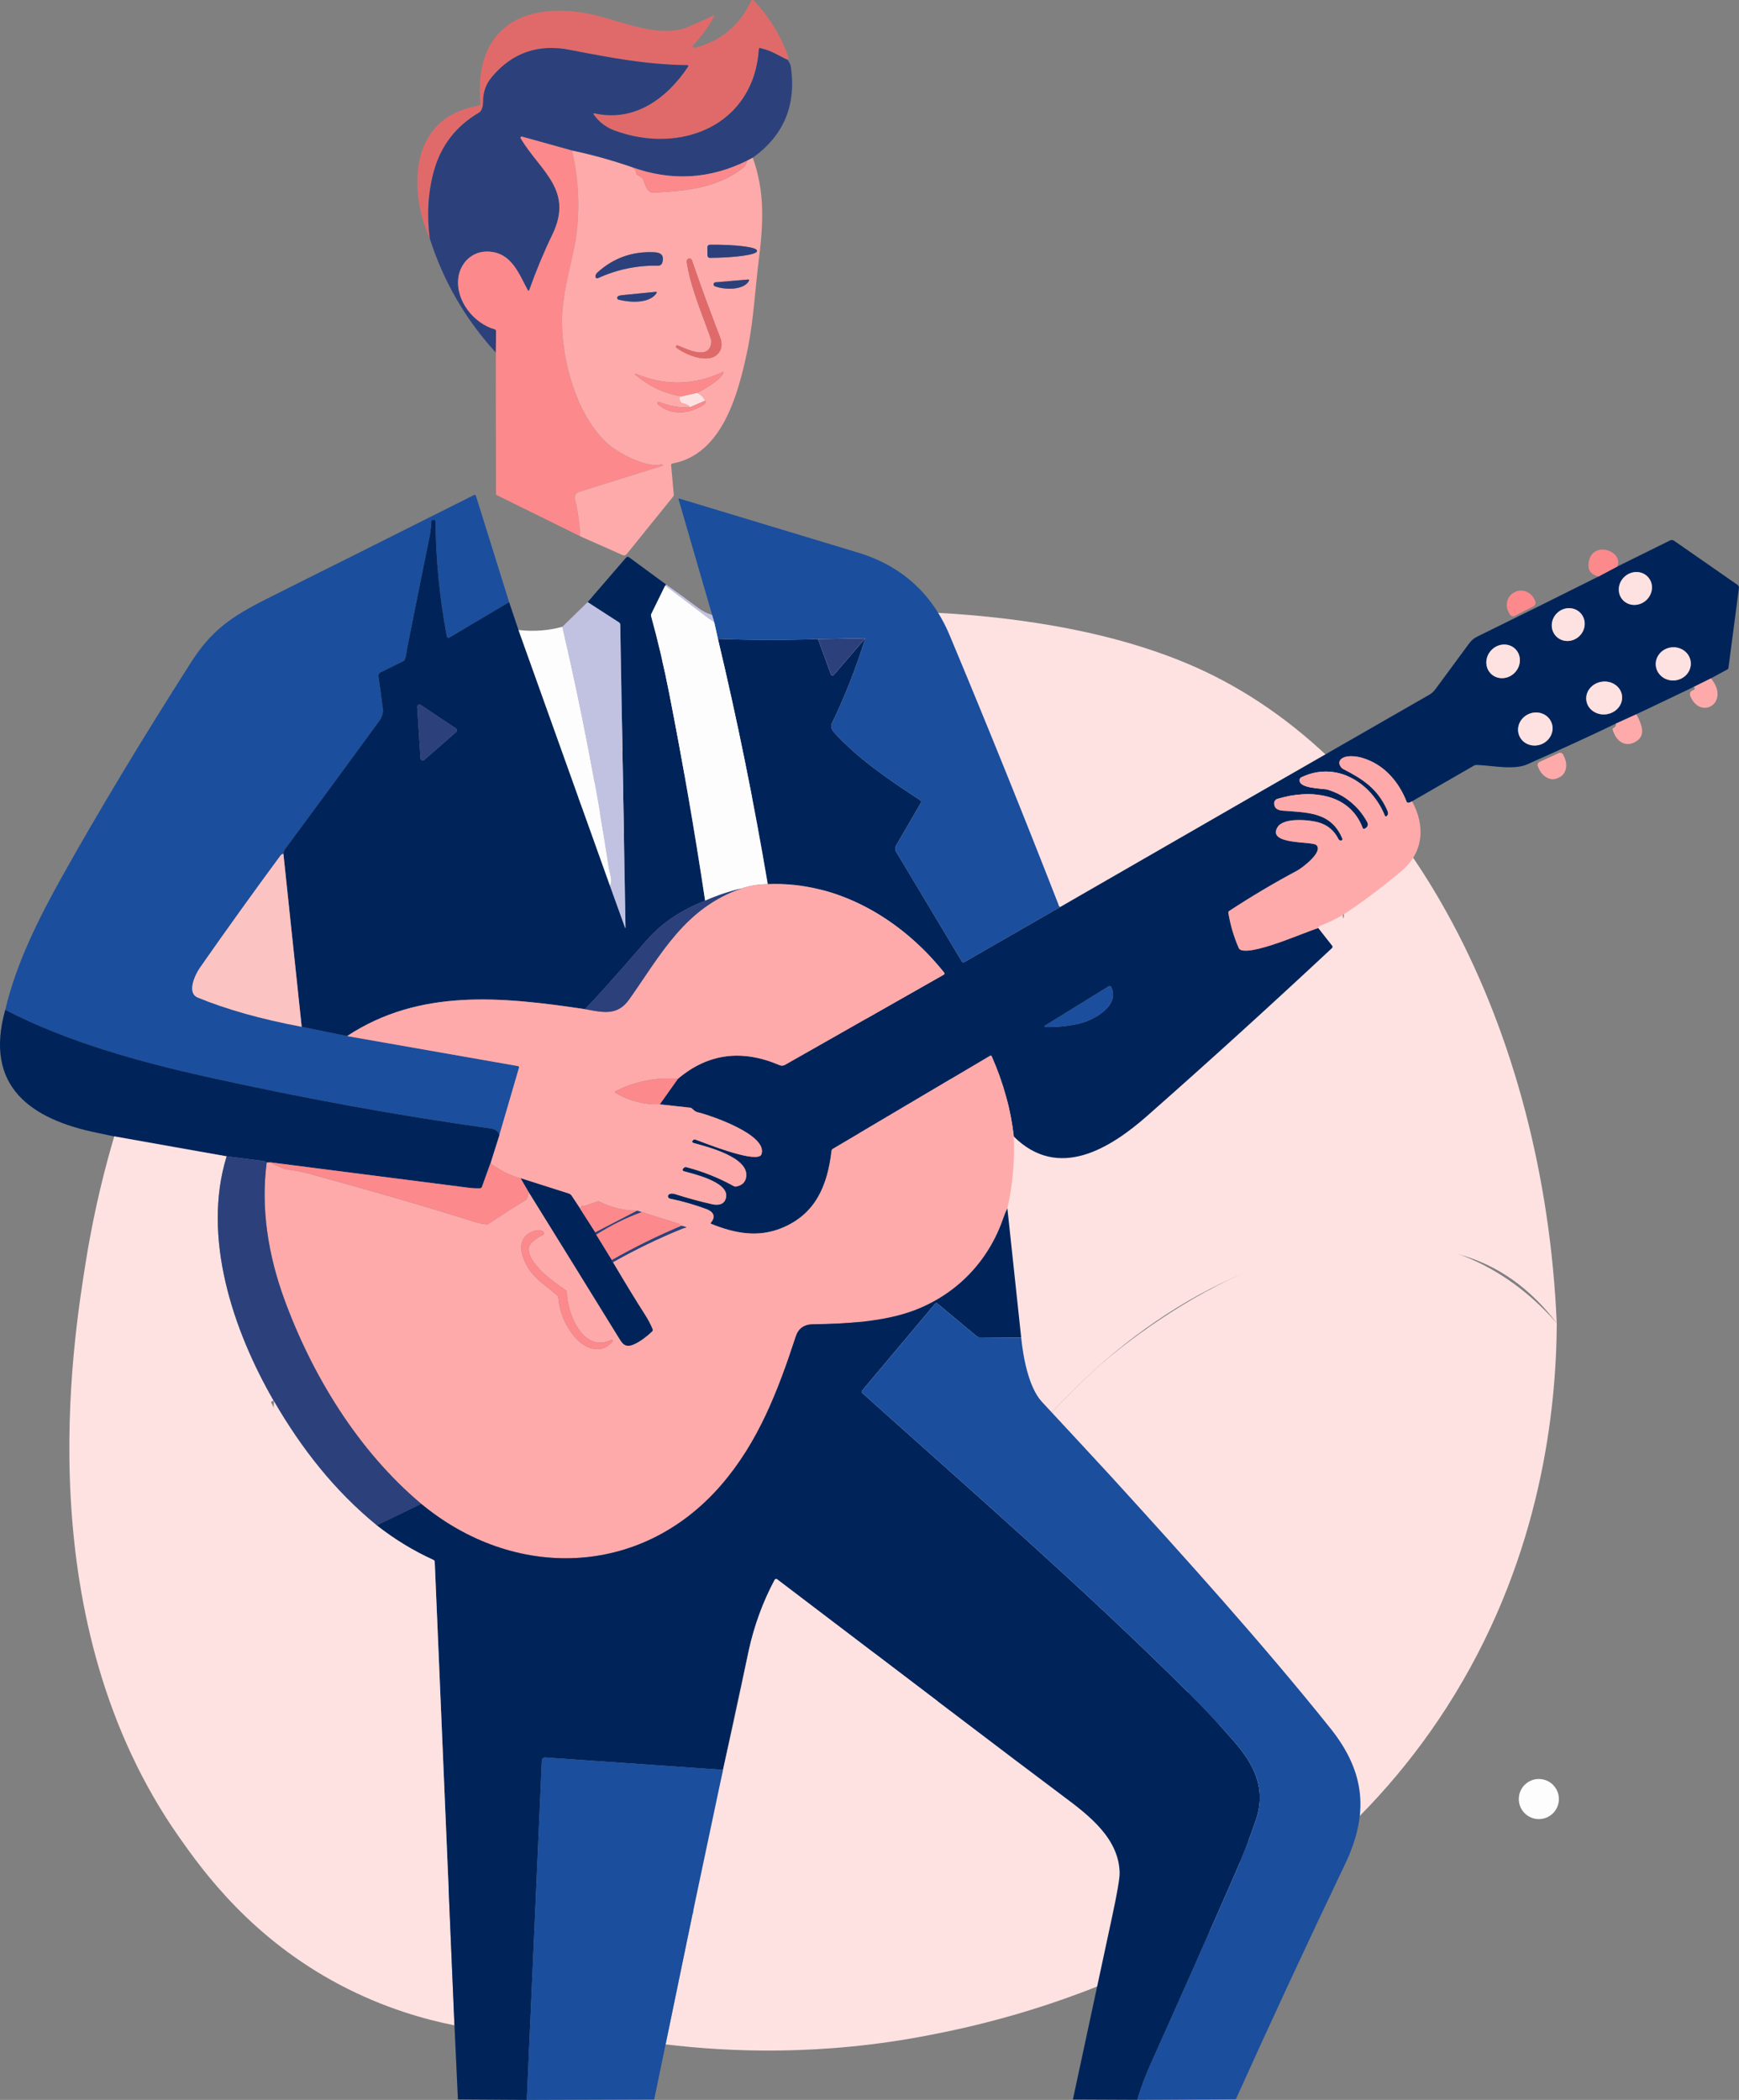<?xml version="1.0" encoding="UTF-8"?>
<svg id="Layer_1" data-name="Layer 1" xmlns="http://www.w3.org/2000/svg" viewBox="0 0 709.48 856.45">
  <rect x="0" y="0" width="709.48" height="856.45" fill="#808080" stroke="none"/>
  <defs>
    <style>
      .cls-1 {
        fill: #e06a6a;
      }

      .cls-2 {
        fill: #c1c2e2;
      }

      .cls-3 {
        fill: #00245a;
      }

      .cls-4 {
        fill: #fcc3c3;
      }

      .cls-5 {
        fill: #fc898c;
      }

      .cls-6 {
        fill: #feaaaa;
      }

      .cls-7 {
        fill: #fdfdfe;
      }

      .cls-8 {
        fill: #2c417c;
      }

      .cls-9 {
        fill: #fde2e1;
      }

      .cls-10 {
        fill: #1b4e9d;
      }
    </style>
  </defs>
  <path class="cls-1" d="M321.37,24.42c-3.84-1.72-6.39-3.73-11.19-4.79-.35-.08-.53,.06-.56,.42-2.1,31.3-32.06,43.09-58.87,33.19-3.53-1.31-6.34-3.45-8.45-6.44-.35-.5-.23-.68,.37-.55,16.3,3.62,29.55-6.21,38.08-19.11,.12-.16,.07-.39-.09-.5-.06-.04-.13-.06-.21-.07-16.62-.21-31.03-2.94-48.02-6.24-12.83-2.5-23.39,1.16-31.7,10.99-2.45,2.9-3.66,6.3-3.64,10.19,0,1.55-.41,3.69-1.58,4.38-9.47,5.53-15.64,13.51-18.51,23.95-2.35,8.51-2.9,17.66-1.67,27.44-8.01-17.73-8.55-44.69,13.34-52.47,1.47-.53,3.74-1.15,6.8-1.87,.36-.09,.52-.31,.49-.68-2.62-29.12,15.3-41.44,42.46-37,12.2,1.99,28.1,10.18,40.51,6.35,1.74-.53,5.81-2.31,12.21-5.33,.37-.17,.46-.08,.27,.28-2.32,4.34-5.19,8.28-8.6,11.83-.25,.27-.24,.69,.03,.95,.17,.16,.4,.22,.62,.16,10.71-2.77,18.36-9.15,22.96-19.13,.14-.32,.52-.46,.84-.31,.08,.03,.14,.08,.2,.14,6.35,6.61,11.05,14.24,14.12,22.87,.11,.34,.1,.67-.04,.99-.05,.11-.1,.23-.17,.36h0Z"/>
  <path class="cls-8" d="M321.37,24.42c.75,1.09,1.18,2.05,1.3,2.88,2.24,15.67-2.95,28.01-15.56,37.02l-2.21,1.17c-15.29,7.61-31,8.51-47.15,2.68-8.02-2.76-16.15-5.02-24.39-6.77l-20.38-5.67c-.25-.07-.51,.07-.58,.32-.04,.13-.02,.27,.05,.38,8.05,13.49,21.74,20.99,12.91,39.26-3.49,7.21-6.63,14.77-9.44,22.67-.05,.16-.23,.25-.39,.2-.08-.02-.14-.08-.18-.15-3.76-6.94-6.69-15.5-16.28-15.81-6.42-.22-11.4,4.63-12.1,10.96-1.01,9.13,6.32,18.33,14.9,20.76,.31,.09,.52,.38,.52,.71l-.1,8.79c-12.37-13.53-21.35-29.04-26.96-46.54-1.23-9.78-.68-18.93,1.67-27.44,2.87-10.44,9.04-18.42,18.51-23.95,1.17-.69,1.58-2.83,1.58-4.38-.02-3.89,1.19-7.29,3.64-10.19,8.31-9.83,18.87-13.49,31.7-10.99,16.99,3.3,31.4,6.03,48.02,6.24,.2,0,.37,.17,.36,.37,0,.07-.02,.14-.07,.2-8.53,12.9-21.78,22.73-38.08,19.11-.6-.13-.72,.05-.37,.55,2.11,2.99,4.92,5.13,8.45,6.44,26.81,9.9,56.77-1.89,58.87-33.19,.03-.36,.21-.5,.56-.42,4.8,1.06,7.35,3.07,11.19,4.79,0,0,.01,0,.01,0Z"/>
  <path class="cls-5" d="M233.36,61.4c2.65,11.29,3.25,22.75,1.8,34.39-.86,6.89-4.08,17.44-5.43,27.94-2.32,18.06,4.59,46.35,19.41,58.21,4,3.21,14.68,8.79,20.22,7.55,.37-.08,.72-.05,1.05,.09,.29,.13,.29,.25-.02,.34l-34.24,10.71c-1.2,.37-1.9,1.62-1.6,2.85,1.15,4.59,1.88,9.68,2.19,15.25l-34.37-16.95-.06-24.33-.02-33.63,.1-8.79c0-.33-.21-.62-.52-.71-8.58-2.43-15.91-11.63-14.9-20.76,.7-6.33,5.68-11.18,12.1-10.96,9.59,.31,12.52,8.87,16.28,15.81,.08,.15,.27,.21,.42,.13,.07-.04,.13-.1,.15-.18,2.81-7.9,5.95-15.46,9.44-22.67,8.83-18.27-4.86-25.77-12.91-39.26-.14-.22-.07-.51,.15-.65,.11-.07,.25-.09,.38-.05l20.38,5.67h0Z"/>
  <path class="cls-6" d="M233.36,61.4c8.24,1.75,16.37,4.01,24.39,6.77,1.19,.76,1.8,1.52,1.81,2.28,0,.39,.18,.69,.51,.9l1.65,1.01c.32,.2,.55,.48,.69,.84,.75,1.97,1.58,5.51,4.26,5.37,12.94-.69,25.87-1.81,36.46-10.07,.83-.65,1.42-1.66,1.77-3.01l2.21-1.17c5.04,13.93,4.3,27.22,2.44,41.86-1.43,11.34-2.04,23.45-4.29,35.09-3.83,18.85-10.32,44.07-31,47.78-.28,.05-.48,.31-.46,.6l1.09,12.08c.03,.28-.06,.55-.24,.77l-19,23.53c-.38,.47-1.03,.63-1.59,.38l-17.32-7.68c-.31-5.57-1.04-10.66-2.19-15.25-.3-1.23,.4-2.48,1.6-2.85l34.24-10.71c.31-.09,.31-.21,.02-.34-.33-.14-.68-.17-1.05-.09-5.54,1.24-16.22-4.34-20.22-7.55-14.82-11.86-21.73-40.15-19.41-58.21,1.35-10.5,4.57-21.05,5.43-27.94,1.45-11.64,.85-23.1-1.8-34.39h0Zm55.23,39.42l.03,3.36c0,.55,.45,.99,1,.99h.19c10.51-.09,19.02-1.31,19.01-2.73h0v-.24c-.03-1.41-8.55-2.48-19.05-2.39h-.19c-.55,0-1,.46-.99,1.01h0Zm-44.83,10.31c-.59,.53-.86,1.12-.81,1.75,.03,.38,.36,.67,.74,.64,.08,0,.16-.03,.24-.06,7.81-3.57,16.02-5.27,24.64-5.11,.74,.02,1.4-.46,1.62-1.17,.84-2.73-.24-4.17-3.25-4.31-8.95-.41-16.67,2.34-23.18,8.26h0Zm46.47,28.43c-.84,7.49-9.51,3-13.74,1.33-.27-.12-.59,0-.71,.29-.1,.24-.02,.51,.19,.65,3.85,2.86,13.1,6.9,17.07,2.3,1.51-1.76,1.74-4.01,.68-6.74-4.02-10.37-7.83-20.78-11.42-31.22-.2-.58-.83-.89-1.41-.69-.5,.17-.81,.68-.74,1.2,1.42,10.23,6.55,21.96,9.97,31.8,.11,.34,.15,.7,.11,1.08h0Zm15.36-25.07c.08-.17,.01-.37-.15-.46-.05-.03-.12-.04-.18-.03l-13.37,1.14c-.46,.04-.8,.45-.77,.9,.02,.32,.23,.59,.53,.71,3.64,1.42,11.77,1.84,13.94-2.26h0Zm-37.69,5c.09-.14,.06-.32-.09-.42-.06-.04-.13-.06-.2-.05-4.48,.45-9.04,.9-13.68,1.35-.85,.09-1.44,.23-1.75,.43-.37,.24-.49,.73-.26,1.1,.11,.17,.28,.3,.47,.34,4.84,1.17,12.62,1.66,15.51-2.75Zm10.24,42.18c-1.16,.03-1.3,.79-.43,2.26,.17,.3,.43,.47,.78,.52,1.3,.2,2.32,.74,3.06,1.63-4.05,.31-8.23-.4-12.56-2.13-.29-.12-.61,.02-.73,.3-.09,.23-.03,.49,.16,.65,5.6,4.76,12.63,3.95,18.44,.35,1.01-.63,1.27-1.23,.78-1.81-.51-1.31-1.58-2.37-3.23-3.19,3.1-1.6,9.71-5.3,10.74-8.23,.13-.35,.02-.45-.33-.29-11.71,5.49-23.52,5.72-35.43,.7-.1-.06-.23-.03-.29,.07s-.03,.23,.07,.29c5.49,4.73,11.81,7.69,18.97,8.88h0Z"/>
  <path class="cls-5" d="M304.9,65.49c-.35,1.35-.94,2.36-1.77,3.01-10.59,8.26-23.52,9.38-36.46,10.07-2.68,.14-3.51-3.4-4.26-5.37-.14-.36-.37-.64-.69-.84l-1.65-1.01c-.33-.21-.5-.51-.51-.9-.01-.76-.62-1.52-1.81-2.28,16.15,5.83,31.86,4.93,47.15-2.68Z"/>
  <path class="cls-8" d="M288.59,100.82c0-.55,.44-1,.99-1.01h.19c10.5-.09,19.02,.98,19.05,2.39v.24c.03,1.41-8.47,2.64-18.98,2.73h-.22c-.55,0-.99-.44-1-.99l-.03-3.36h0Z"/>
  <path class="cls-8" d="M243.76,111.13c6.51-5.92,14.23-8.67,23.18-8.26,3.01,.14,4.09,1.58,3.25,4.31-.22,.71-.88,1.19-1.62,1.17-8.62-.16-16.83,1.54-24.64,5.11-.35,.16-.77,0-.92-.35-.03-.07-.05-.15-.06-.23-.05-.63,.22-1.22,.81-1.75h0Z"/>
  <path class="cls-1" d="M276.49,140.89c4.23,1.67,12.9,6.16,13.74-1.33,.04-.38,0-.74-.11-1.08-3.42-9.84-8.55-21.57-9.97-31.8-.08-.61,.34-1.17,.95-1.25,.53-.07,1.03,.24,1.2,.74,3.59,10.44,7.4,20.85,11.42,31.22,1.06,2.73,.83,4.98-.68,6.74-3.97,4.6-13.22,.56-17.07-2.3-.24-.17-.3-.51-.13-.75,.15-.21,.42-.29,.65-.19h0Z"/>
  <path class="cls-9" d="M635.14,539.66c-10.78-14.17-23.83-23.46-39.14-27.85-52.05-14.93-107.86,9.24-149.04,46.54-21.62,19.58-39.84,42.55-56.57,67.82-3.57,5.39-7.23,10.83-11,16.32-6.76-8.65-13.54-17.27-20.31-25.86-3.92-4.97-5.49-15.5-6.06-22.07l-4.03-44.46c1.57-8.05,2.19-16.27,1.87-24.64,4.12,4.54,8.51,8.31,11.12,7.13,10.18-4.58-25.07-76-5.3-92.31,19.26-15.89,83.88,26.21,86.88,20.44,.15-.29,.1-.62,.05-.81l-4.01-6.03c.03-.38,.14-.62,.34-.72,3.07-1.45,5.46-2.83,7.18-4.15,5.17-3.96,10.72-8.87,16.64-14.72,6.51-6.43,7.05-15.44,3.14-24l18.07-12.29c.2-.14,.43-.21,.66-.2,4.41,.13,10.83,1.89,14.82-.21,10.58-5.55,19.17-10.21,25.76-13.97,.2,.57-.03,1.07-.69,1.5-.2,.13-.26,.32-.2,.57,.96,3.99,3.83,6.55,7.15,3.77,2.67-2.25,.98-6.33-.26-9.06l16.63-9.35c.28,.06,.41,.23,.39,.51-.01,.23-.15,.43-.34,.5-.43,.15-.73,.38-.9,.67-.36,.62-.04,1.83,.08,1.82,.4-.05,1.47-16.58-4.31-19.56-1.97-1.02-5.76-.99-13.76,5.5,9.57,1.5,19.15,3,28.72,4.5,.18-.12,.29-.3,.31-.55l3.06-27.44c.05-.41-.1-.81-.39-1.04l-18.53-15.19c-.33-.28-.77-.32-1.14-.1l-15.37,8.96c1.96-5.45-7.65-9.27-8.39-1.04-.21,2.38,.76,3.87,2.93,4.47-11.75,6.94-23.53,13.82-35.33,20.65-.95,.55-1.73,1.33-2.36,2.32-3.24,5.21-6.49,10.41-9.75,15.6-.57,.91-1.18,1.58-1.83,2.02-35.9,24.28-71.77,48.6-107.62,72.98-.26-.21-.4-.42-.42-.61-.01-.12-.03-.2-.04-.23-10.24-30.96-20.8-61.77-31.67-92.42-5.14-14.49-14.08-24.01-26.83-28.55-17.31-6.16-34.6-12.33-51.88-18.5-.26-.09-.35,.02-.28,.32l9.75,39.63c-1.5-.53-2.86-1.35-4.08-2.44-3.09-2.75-6.22-5.44-9.38-8.07l-10.76-9.32c-.26-.22-.62-.18-.83,.11l-11.22,15.32-7.38,8.47c-4.05,1.33-8.3,1.7-12.76,1.11l-2.73-9.59-9.71-36.64c.03-.35,.16-.55,.41-.6,1.83-.37,3.66-.25,5.49,.36l24.54,14.28,12.37,6.47c.4,.21,.87,.08,1.14-.32l13.57-19.82c.13-.18,.19-.42,.17-.65l-.78-10.18c0-.25,.13-.46,.33-.51,14.77-3.12,19.4-24.37,22.14-40.25,.24,.38,.52,.6,.83,.67,.47,.11,.88-.15,.91-.17,.92-.47,132.36-20.32,216.27,19.3,82.9,39.15,138.5,145.35,143.64,265.84l.02,.02h0Zm-138.27-193.07l5.38-3.3c.57-.35,.79-1.17,.49-1.84l-.34-.77c-1.09-2.47-3.6-3.48-5.61-2.24h0l-.16,.1c-2.01,1.23-2.75,4.23-1.66,6.7l.34,.77c.3,.67,1,.93,1.56,.58h0Zm12.75,47.15l-5.62,3.04c-.49,.26-.7,.94-.48,1.52l.37,.96c1.06,2.74,3.45,4.14,5.33,3.13l.57-.31c1.88-1.02,2.55-4.06,1.49-6.8l-.37-.97c-.22-.58-.8-.83-1.29-.57h0Z"/>
  <path class="cls-8" d="M305.59,114.49c-2.17,4.1-10.3,3.68-13.94,2.26-.43-.16-.64-.64-.47-1.07,.12-.3,.39-.51,.71-.54l13.37-1.14c.19-.01,.35,.13,.36,.31,0,.06,0,.12-.03,.18h0Z"/>
  <path class="cls-8" d="M267.9,119.49c-2.89,4.41-10.67,3.92-15.51,2.75-.42-.1-.67-.53-.56-.95,.05-.2,.18-.38,.35-.49,.31-.2,.9-.34,1.75-.43,4.64-.45,9.2-.9,13.68-1.35,.17-.01,.32,.11,.34,.27,0,.07-.01,.14-.05,.2Z"/>
  <path class="cls-5" d="M284.41,160.25l-6.27,1.42c-7.16-1.19-13.48-4.15-18.97-8.88-.1-.06-.13-.19-.07-.29,.06-.1,.19-.13,.29-.07,11.91,5.02,23.72,4.79,35.43-.7,.35-.16,.46-.06,.33,.29-1.03,2.93-7.64,6.63-10.74,8.23h0Z"/>
  <path class="cls-9" d="M284.41,160.25c1.65,.82,2.72,1.88,3.23,3.19l-6.09,2.64c-.74-.89-1.76-1.43-3.06-1.63-.35-.05-.61-.22-.78-.52-.87-1.47-.73-2.23,.43-2.26l6.27-1.42Z"/>
  <path class="cls-5" d="M287.64,163.44c.49,.58,.23,1.18-.78,1.81-5.81,3.6-12.84,4.41-18.44-.35-.24-.2-.27-.55-.08-.79,.16-.19,.42-.26,.65-.16,4.33,1.73,8.51,2.44,12.56,2.13l6.09-2.64Z"/>
  <path class="cls-10" d="M194.11,202.06l13.6,43.5-24.37,14.46c-.33,.2-.76,.09-.96-.24-.04-.07-.07-.15-.08-.23-2.93-15.51-4.47-31.15-4.62-46.93,0-.38-.19-.57-.57-.57h-.5c-.43,0-.65,.21-.66,.64-.08,2.29-.35,4.55-.81,6.8-3.05,15.01-6.07,30.02-9.06,45.04-.23,1.19-.32,2.94-.93,4.44-.13,.31-.35,.54-.66,.69l-9.28,4.58c-.58,.29-.92,.92-.82,1.56,.65,4.38,1.25,8.8,1.8,13.25,.21,1.69-.29,3.37-1.5,5.02-12.75,17.49-25.57,34.93-38.46,52.32-.41,.56-.43,1.24-.6,1.9-.45-.04-.87,.2-1.25,.71-11.14,15.09-22.08,30.33-32.82,45.7-1.96,2.81-5.5,10.26-.87,12.16,11.61,4.79,25.74,8.77,42.39,11.92l18.53,3.78,69.76,12.24c.27,.04,.45,.3,.4,.57v.06l-8.01,27.43c-.51-1.48-1.7-2.35-3.57-2.61-37.79-5.27-76.53-12.32-116.21-21.15-26.85-5.98-56.5-14.1-81.82-27.26,4.46-19.09,13.8-37.6,23.37-54.69,14.94-26.67,32.39-55.64,52.34-86.91,8.22-12.89,16.13-18.53,30.78-25.91,11.61-5.84,23.22-11.65,34.84-17.42,16.67-8.37,33.33-16.72,50-25.06,.19-.09,.4-.02,.63,.21h0Z"/>
  <path class="cls-10" d="M432.49,369.95l-39.14,22.49c-.37,.21-.66,.14-.88-.23l-26.85-44.82c-.47-.79-.48-1.77-.02-2.56l10.04-17.26c.26-.44,.12-1-.31-1.28-12.22-7.98-25.02-16.59-34.93-27.45-1.24-1.37-1.58-2.62-1.03-3.77,5.3-10.94,9.86-22.53,13.67-34.77l-19.29,.35c-13.55,.46-27.17,.43-40.85-.08l-1.47-6.62-.89-3.14-13.66-47.05c-.1-.36,.03-.49,.39-.38,24.2,7.33,48.42,14.65,72.66,21.96,17.85,5.39,30.38,16.69,37.57,33.9,15.23,36.39,30.01,72.97,44.35,109.72,.01,.03,.03,.12,.05,.27,.03,.23,.23,.47,.59,.72h0Z"/>
  <path class="cls-3" d="M207.71,245.56l3.83,11.39,37.31,104.29,6.1,16.93c.17,.45,.25,.44,.24-.05l-2.14-123.31c0-.4-.21-.77-.55-.99l-12.76-8.24,15.71-18.19c.29-.34,.8-.4,1.16-.13l15.07,11.07c-.07,.77-.17,.93-.3,.47l-5.65,11.56c-.15,.3-.18,.61-.09,.94,2.83,10.3,5.27,20.71,7.34,31.24,5.52,28.08,10.42,56.35,14.7,84.81-9.88,3.8-17.91,9.26-24.08,16.39-11.89,13.71-20.2,23-24.92,27.85-34.03-5.09-67.5-8.49-97.07,10.97l-18.53-3.78-7.45-70.49c.17-.66,.19-1.34,.6-1.9,12.89-17.39,25.71-34.83,38.46-52.32,1.21-1.65,1.71-3.33,1.5-5.02-.55-4.45-1.15-8.87-1.8-13.25-.1-.64,.24-1.27,.82-1.56l9.28-4.58c.31-.15,.53-.38,.66-.69,.61-1.5,.7-3.25,.93-4.44,2.99-15.02,6.01-30.03,9.06-45.04,.46-2.25,.73-4.51,.81-6.8,0-.43,.23-.64,.66-.64h.5c.38,0,.57,.19,.57,.57,.15,15.78,1.69,31.42,4.62,46.93,.07,.38,.43,.62,.81,.56,.08-.01,.16-.04,.23-.09l24.37-14.46h0Zm-36.09,41.94c-.42-.28-.98-.16-1.26,.26-.11,.17-.16,.36-.15,.56l1.35,20.97c.03,.5,.46,.88,.96,.86,.2-.01,.4-.09,.55-.23l13.04-11.37c.38-.33,.43-.9,.1-1.28-.05-.06-.12-.12-.19-.17l-14.4-9.6h0Z"/>
  <path class="cls-3" d="M698.05,276.66l-7.16,3.56-23.29,11.1-8.42,3.83c-9.23,4.46-21.25,9.99-36.07,16.58-5.6,2.49-14.58,.41-20.76,.25-.33,0-.65,.08-.93,.24l-25.31,14.59c-1.24,.72-1.98,.77-2.23,.15-3.27-8.34-9.38-15.34-18.21-17.9-2.44-.71-6.77-1.23-8.62,.63-.84,.84-.86,1.86-.05,3.06,.27,.4,.64,.73,1.07,.95,7.84,3.99,14,7.97,17.92,16.82,.47,1.07,.38,1.85-.28,2.34-.32,.23-.56,.17-.71-.2-5.43-13.51-19.93-22.49-34.13-15.59-.31,.15-.5,.39-.58,.72-.95,3.95,9.23,3.63,11.44,4.32,6.99,2.17,12.31,6.51,15.97,13.01,.34,.6,.44,1.12,.29,1.57-.19,.61-.64,1.05-1.35,1.32-.26,.1-.56-.03-.67-.3-5.54-14.72-22.02-15.73-34.83-11.9-.75,.22-1.27,.9-1.31,1.68-.08,1.9,1.06,2.95,3.42,3.14,10.22,.83,19.82,.43,24.41,11.44,.11,.26-.01,.56-.27,.67-.02,0-.04,.02-.07,.02-.57,.15-.99-.03-1.25-.55-1.71-3.43-4.39-5.69-8.06-6.78-3.38-1-14.39-2.28-16.88,2.06-4.1,7.17,14.08,5.55,15.88,7.14,3.09,2.71-5.72,9.36-7.81,10.47-9.47,5.05-18.7,10.53-27.71,16.44-.26,.17-.39,.48-.34,.78,.81,4.95,2.22,9.72,4.22,14.3,.16,.37,.42,.63,.79,.79,5.58,2.46,31.12-9.38,31.71-8.85l5.62,7.16c.23,.29,.2,.7-.07,.96-25.17,23.51-50.27,46.29-75.28,68.34-15.24,13.43-36.35,26.56-54.53,8.52-1.23-11.05-4.22-21.94-8.98-32.69-.15-.34-.39-.42-.72-.23l-64.1,37.93c-.33,.19-.51,.48-.56,.86-1.62,13.88-6.34,25.65-20.12,31.37-9.77,4.05-19.14,2.32-28.88-1.59-.33-.13-.38-.33-.15-.6,2.04-2.45,.93-4.41-1.83-5.44-4.79-1.79-9.78-3.22-14.98-4.3-.52-.11-.86-.61-.75-1.13,.05-.26,.21-.49,.44-.63,.62-.38,1.48-.39,2.57-.04,4.92,1.58,9.91,2.94,14.98,4.09,2.78,.63,5.32,0,5.74-3.07,.86-6.24-14.4-9.55-17.33-10.4-.33-.1-.52-.44-.42-.77,.03-.1,.08-.19,.15-.26l.37-.36c.27-.27,.58-.35,.94-.26,6.81,1.77,13.28,4.36,19.42,7.76,.29,.16,.59,.21,.92,.15,2.35-.42,3.72-1.68,4.09-3.79,1.46-8.17-16.11-12.49-21.18-13.89-1-.27-1.11-.72-.33-1.35,.22-.18,.52-.23,.79-.13,4.59,1.72,22.59,8.88,26.39,6.68,.28-.16,.49-.42,.6-.73,2.67-7.93-21.06-15.92-26.08-17.1-.69-.16-1.41-.64-2.18-1.43-.23-.24-.53-.39-.85-.42l-12.39-1.36,7.39-10.41c12.22-10.33,26.05-12.19,41.5-5.56,.71,.3,1.52,.25,2.19-.13l64.76-36.79c.27-.15,.36-.48,.22-.75-.02-.03-.03-.06-.06-.08-17.35-21.77-43.45-37.3-71.95-36.1-5.72-33.83-12.5-67.17-20.33-100.02,13.68,.51,27.3,.54,40.85,.08l5.26,14.41c.13,.35,.52,.54,.87,.41,.11-.04,.21-.11,.29-.2l12.87-14.97c-3.81,12.24-8.37,23.83-13.67,34.77-.55,1.15-.21,2.4,1.03,3.77,9.91,10.86,22.71,19.47,34.93,27.45,.43,.28,.57,.84,.31,1.28l-10.04,17.26c-.46,.79-.45,1.77,.02,2.56l26.85,44.82c.22,.37,.51,.44,.88,.23l39.14-22.49c50.19-28.94,100.43-57.82,150.71-86.64,.91-.52,1.76-1.32,2.56-2.4,4.56-6.17,9.11-12.34,13.65-18.52,.87-1.19,1.97-2.11,3.3-2.76,16.53-8.1,33.02-16.27,49.48-24.51l7.65-4.07,21.52-10.64c.52-.26,1.13-.21,1.6,.12l25.95,18.03c.4,.28,.62,.76,.55,1.24l-4.28,32.58c-.04,.29-.19,.51-.44,.65l-6.69,3.63h0Zm-25.62-41.23c-2.37-2.71-6.63-2.87-9.52-.34h0c-2.89,2.52-3.32,6.77-.95,9.48h0c2.37,2.71,6.63,2.87,9.52,.34h0c2.89-2.52,3.32-6.77,.95-9.48h0Zm-27.6,14.62c-2.46-2.64-6.71-2.69-9.48-.1h0c-2.77,2.59-3.03,6.83-.56,9.47h0c2.46,2.64,6.71,2.69,9.48,.1h0c2.77-2.59,3.03-6.83,.56-9.47h0Zm-36.52,24.76c2.63,2.54,6.96,2.33,9.68-.48h0c2.72-2.81,2.8-7.15,.17-9.69s-6.96-2.33-9.68,.48h0c-2.72,2.81-2.8,7.15-.17,9.69Zm81.48-4.88c-.43-3.71-3.96-6.36-7.89-5.9-3.93,.45-6.76,3.83-6.33,7.55,.43,3.71,3.96,6.36,7.89,5.9,3.93-.45,6.76-3.83,6.33-7.55Zm-28.05,13.7c-.52-3.66-4.2-6.17-8.21-5.6s-6.84,4-6.32,7.67h0c.52,3.66,4.2,6.17,8.21,5.6h0c4.01-.57,6.84-4,6.32-7.67q-.23-1.63,0,0Zm-28.79,10.99c-1.41-3.41-5.48-4.96-9.11-3.47h0c-3.63,1.49-5.42,5.47-4.02,8.88h0c1.41,3.41,5.48,4.96,9.11,3.47h0c3.63-1.49,5.42-5.47,4.02-8.88q-.62-1.51,0,0Zm-193.03,122.96c5.84-1.26,17.22-7.19,13.42-15.03-.18-.35-.6-.49-.95-.32-.02,0-.03,.02-.05,.03l-26.05,16.08c-.14,.09-.18,.28-.09,.42,.05,.08,.14,.13,.24,.13,4.59,.08,9.08-.36,13.48-1.31h0Z"/>
  <path class="cls-5" d="M659.84,231.05l-7.65,4.07c-3.03-.72-4.4-2.49-4.1-5.31,1.04-9.77,14.5-5.23,11.75,1.24h0Z"/>
  <ellipse class="cls-9" cx="667.2" cy="240.01" rx="6.95" ry="6.52" transform="translate(6.65 497.75) rotate(-41.1)"/>
  <path class="cls-2" d="M271.68,238.33c4.43,3.12,8.81,6.31,13.14,9.58,1.71,1.3,3.62,2.27,5.72,2.9l.89,3.14-20.05-15.15c.13,.46,.23,.3,.3-.47h0Z"/>
  <path class="cls-7" d="M271.38,238.8l20.05,15.15,1.47,6.62c7.83,32.85,14.61,66.19,20.33,100.02-4.01,.07-7.58,.65-10.71,1.76-5.09,1.21-10.03,2.88-14.84,5-4.28-28.46-9.18-56.73-14.7-84.81-2.07-10.53-4.51-20.94-7.34-31.24-.09-.33-.06-.64,.09-.94l5.65-11.56h0Z"/>
  <path class="cls-5" d="M618.1,251.18c-.8,.41-1.77,.1-2.19-.69l-.48-.91c-1.52-2.93-.48-6.5,2.33-7.96l.23-.12c2.81-1.47,6.33-.28,7.86,2.66h0l.47,.91c.41,.8,.1,1.77-.69,2.19l-7.53,3.92h0Z"/>
  <path class="cls-2" d="M239.74,245.58l12.76,8.24c.34,.22,.54,.59,.55,.99l2.14,123.31c0,.49-.07,.5-.24,.05l-6.1-16.93c.55-.94,.64-2.23,.28-3.86-.46-2.06-.69-3.13-.7-3.21-5.09-33.17-11.43-66.01-19.02-98.54l10.33-10.05h0Z"/>
  <ellipse class="cls-9" cx="639.81" cy="254.74" rx="6.87" ry="6.54" transform="translate(-1.85 504.78) rotate(-43)"/>
  <path class="cls-7" d="M229.41,255.63c7.59,32.53,13.93,65.37,19.02,98.54,0,.08,.24,1.15,.7,3.21,.36,1.63,.27,2.92-.28,3.86l-37.31-104.29c6.24,.7,12.2,.26,17.87-1.32h0Z"/>
  <path class="cls-8" d="M353.04,260.3l-12.87,14.97c-.24,.29-.67,.32-.96,.08-.09-.08-.16-.18-.2-.29l-5.26-14.41,19.29-.35h0Z"/>
  <ellipse class="cls-9" cx="613.24" cy="269.73" rx="7.08" ry="6.62" transform="translate(-7.22 522.41) rotate(-45.9)"/>
  <ellipse class="cls-9" cx="682.67" cy="270.76" rx="7.16" ry="6.77" transform="translate(-26.6 80.26) rotate(-6.6)"/>
  <path class="cls-6" d="M698.05,276.66c7.95,9.78-3.87,17.02-8.23,7.72-.72-1.53-.34-2.51,1.15-2.96,.26-.08,.45-.31,.47-.59,.03-.34-.16-.54-.55-.61l7.16-3.56h0Z"/>
  <ellipse class="cls-9" cx="654.47" cy="284.67" rx="7.34" ry="6.7" transform="translate(-33.58 95.06) rotate(-8.1)"/>
  <path class="cls-8" d="M171.62,287.5l14.4,9.6c.42,.28,.53,.84,.26,1.26-.05,.07-.1,.13-.17,.19l-13.04,11.37c-.38,.33-.95,.3-1.28-.08-.13-.15-.21-.35-.23-.55l-1.35-20.97c-.03-.5,.35-.94,.85-.97,.2-.01,.4,.04,.56,.15h0Z"/>
  <ellipse class="cls-9" cx="626.38" cy="297.33" rx="7.1" ry="6.68" transform="translate(-66.04 261.13) rotate(-22.4)"/>
  <path class="cls-6" d="M667.6,291.32c1.73,3.25,4.1,8.09,.36,10.76-4.65,3.31-8.68,.27-10.02-4.47-.09-.3,0-.53,.28-.68,.92-.51,1.24-1.1,.96-1.78l8.42-3.83h0Z"/>
  <path class="cls-6" d="M635.95,307.15c.68-.32,1.49-.02,1.81,.66h0l.52,1.15c1.49,3.25,.55,6.86-2.08,8.07l-.8,.37c-2.64,1.21-5.98-.46-7.47-3.71l-.52-1.14c-.31-.68-.01-1.49,.67-1.8l7.87-3.61h0Z"/>
  <path class="cls-6" d="M576.11,326.81c5.48,10.16,4.71,20.86-4.4,28.49-8.3,6.95-16.07,12.77-23.31,17.48-2.4,1.57-5.75,3.21-10.05,4.93-.28,.11-.44,.4-.48,.85-.59-.53-26.13,11.31-31.71,8.85-.37-.16-.63-.42-.79-.79-2-4.58-3.41-9.35-4.22-14.3-.05-.3,.08-.61,.34-.78,9.01-5.91,18.24-11.39,27.71-16.44,2.09-1.11,10.9-7.76,7.81-10.47-1.8-1.59-19.98,.03-15.88-7.14,2.49-4.34,13.5-3.06,16.88-2.06,3.67,1.09,6.35,3.35,8.06,6.78,.26,.52,.68,.7,1.25,.55,.27-.07,.43-.35,.36-.62,0-.02-.01-.04-.02-.07-4.59-11.01-14.19-10.61-24.41-11.44-2.36-.19-3.5-1.24-3.42-3.14,.04-.78,.56-1.46,1.31-1.68,12.81-3.83,29.29-2.82,34.83,11.9,.11,.27,.41,.4,.67,.3,.71-.27,1.16-.71,1.35-1.32,.15-.45,.05-.97-.29-1.57-3.66-6.5-8.98-10.84-15.97-13.01-2.21-.69-12.39-.37-11.44-4.32,.08-.33,.27-.57,.58-.72,14.2-6.9,28.7,2.08,34.13,15.59,.15,.37,.39,.43,.71,.2,.66-.49,.75-1.27,.28-2.34-3.92-8.85-10.08-12.83-17.92-16.82-.43-.22-.8-.55-1.07-.95-.81-1.2-.79-2.22,.05-3.06,1.85-1.86,6.18-1.34,8.62-.63,8.83,2.56,14.94,9.56,18.21,17.9,.25,.62,.99,.57,2.23-.15h0Z"/>
  <path class="cls-4" d="M115.63,348.29l7.45,70.49c-16.65-3.15-30.78-7.13-42.39-11.92-4.63-1.9-1.09-9.35,.87-12.16,10.74-15.37,21.68-30.61,32.82-45.7,.38-.51,.8-.75,1.25-.71h0Z"/>
  <path class="cls-6" d="M313.23,360.59c28.5-1.2,54.6,14.33,71.95,36.1,.19,.24,.16,.58-.08,.77-.03,.02-.05,.04-.08,.06l-64.76,36.79c-.67,.38-1.48,.43-2.19,.13-15.45-6.63-29.28-4.77-41.5,5.56-8.84-.69-17.31,.98-25.4,5.03-.45,.23-.46,.47-.03,.72,5.59,3.26,11.6,4.81,18.04,4.66l12.39,1.36c.32,.03,.62,.18,.85,.42,.77,.79,1.49,1.27,2.18,1.43,5.02,1.18,28.75,9.17,26.08,17.1-.11,.31-.32,.57-.6,.73-3.8,2.2-21.8-4.96-26.39-6.68-.27-.1-.57-.05-.79,.13-.78,.63-.67,1.08,.33,1.35,5.07,1.4,22.64,5.72,21.18,13.89-.37,2.11-1.74,3.37-4.09,3.79-.33,.06-.63,0-.92-.15-6.14-3.4-12.61-5.99-19.42-7.76-.36-.09-.67,0-.94,.26l-.37,.36c-.24,.24-.24,.64,0,.88,.07,.07,.16,.12,.26,.15,2.93,.85,18.19,4.16,17.33,10.4-.42,3.08-2.96,3.7-5.74,3.07-5.07-1.15-10.06-2.51-14.98-4.09-1.09-.35-1.95-.34-2.57,.04-.45,.28-.6,.87-.32,1.32,.14,.23,.37,.39,.63,.44,5.2,1.08,10.19,2.51,14.98,4.3,2.76,1.03,3.87,2.99,1.83,5.44-.23,.27-.18,.47,.15,.6,9.74,3.91,19.11,5.64,28.88,1.59,13.78-5.72,18.5-17.49,20.12-31.37,.05-.38,.23-.67,.56-.86l64.1-37.93c.33-.19,.57-.11,.72,.23,4.76,10.75,7.75,21.64,8.98,32.69,.45,9.94-.43,19.69-2.62,29.25-.63,1.25-1.17,2.53-1.61,3.84-6.12,18-19.37,31.41-36.61,37.86-11.99,4.5-27.63,5.46-41.09,5.61-3.6,.05-5.93,1.69-7,4.94-7.27,22.21-15.26,43.09-30.46,60.65-32.8,37.89-84.64,38.88-122.35,7.66-25.73-21.61-44.56-52.38-55.98-83.76-6.45-17.72-9.57-36.9-7.07-55.5l1.22-.06c3.55,1.86,6.1,2.87,7.63,3.02,2.54,.25,5.73,.9,9.56,1.95,25.47,6.95,47.87,13.48,67.18,19.57,.94,.3,2.27,.55,4,.76,.34,.04,.65-.03,.94-.22,7.55-4.98,12.51-8.14,14.9-9.48,.8-.45,1.26-1.64,1.39-3.57,12.29,19.81,24.48,39.5,36.55,59.09,1.49,2.42,2.6,4.62,5.9,3.34,2.39-.93,5.05-2.76,7.96-5.49,.24-.22,.31-.57,.19-.87-.79-1.96-1.87-4.01-3.25-6.14-3.29-5.1-7.6-12.16-12.94-21.18,9.17-5.18,18.56-9.72,28.17-13.63,.46-.19,.95-.34,1.48-.46,.4-.1,.4-.21,0-.33l-1.61-.48c-.24-.06-.5-.22-.79-.49-.25-.22-.53-.38-.84-.48l-14.63-4.58-1.86-.59c-5.48-.01-10.63-1.25-15.44-3.71-.21-.11-.46-.13-.69-.05l-5.78,1.99s-.06,0-.08-.02c-.08-.07-.16-.15-.23-.22-.15-.15-.29-.13-.4,.04l-.71,1.1-3.43-5.2c-.28-.43-.69-.74-1.17-.89l-19.59-6.24c-4.36-1.16-8.48-3.21-12.35-6.14l3.65-11.57,8.01-27.43c.08-.27-.07-.54-.33-.62-.02,0-.04,0-.06-.01l-69.76-12.24c29.57-19.46,63.04-16.06,97.07-10.97,7.68,1.42,13.27,2.72,18.04-4.01,12.84-18.14,22.66-37.3,45.8-45.23,3.13-1.11,6.7-1.69,10.71-1.76h.01Zm-97.5,148.45c.13-2.13,4.05-4.58,5.74-5.4,.39-.18,.56-.65,.37-1.04-.06-.12-.14-.22-.25-.3-.91-.65-2.08-.76-3.5-.32-5.65,1.75-6.42,6.41-4.44,11.48,2.9,7.43,8.06,9.95,13.67,14.86,.26,.23,.41,.51,.44,.85,.54,5.89,2.66,11.12,6.37,15.7,4.3,5.32,11.15,7.89,15.8,2.23,.15-.18,.13-.44-.05-.59-.13-.11-.32-.13-.47-.06-11.51,5.65-18.01-10.8-18.13-19.4,0-.35-.15-.63-.44-.83-4.71-3.17-15.52-10.71-15.11-17.18h0Z"/>
  <path class="cls-8" d="M302.52,362.35c-23.14,7.93-32.96,27.09-45.8,45.23-4.77,6.73-10.36,5.43-18.04,4.01,4.72-4.85,13.03-14.14,24.92-27.85,6.17-7.13,14.2-12.59,24.08-16.39,4.81-2.12,9.75-3.79,14.84-5h0Z"/>
  <path class="cls-10" d="M453.33,402.55c3.8,7.84-7.58,13.77-13.42,15.03-4.4,.95-8.89,1.39-13.48,1.31-.17,0-.29-.15-.28-.31,0-.1,.05-.18,.13-.24l26.05-16.08c.34-.2,.77-.09,.97,.24,0,.02,.02,.03,.03,.05h0Z"/>
  <path class="cls-3" d="M2.15,411.84c25.32,13.16,54.97,21.28,81.82,27.26,39.68,8.83,78.42,15.88,116.21,21.15,1.87,.26,3.06,1.13,3.57,2.61l-3.65,11.57-3.48,9.69c-.11,.3-.4,.51-.72,.53-1.46,.07-3.14-.01-5.05-.26-26.82-3.46-53.76-6.91-80.81-10.36l-1.22,.06-.74-.38c-.19-.1-.4-.17-.62-.2l-14.99-1.91-33.5-5.47-19.33-4.11c-27.07-5.51-46.28-18.93-37.49-50.18h0Z"/>
  <path class="cls-5" d="M276.57,440l-7.39,10.41c-6.44,.15-12.45-1.4-18.04-4.66-.43-.25-.42-.49,.03-.72,8.09-4.05,16.56-5.72,25.4-5.03h0Z"/>
  <path class="cls-9" d="M635.14,539.66c-.21,35.2-6.26,93.42-41.58,151.34-67.05,109.94-187.73,133.76-213.79,138.9-44.56,8.79-82.69,6.97-108.22,3.9,3.67-17.75,7.34-35.51,11.01-53.26,24.18,1.47,58.8,1.22,99-7.54,39.55-8.62,69.8-23.43,69.92-23.49h0s-48.73,40.75-97.37,46.32c-17.31,1.98-41.33,.27-71.55-15.29l96.82-138.04c3.77-5.5,7.43-10.94,11-16.32,16.73-25.27,34.95-48.24,56.57-67.82,3.51-3.18,80.19-72.51,149.04-46.54,18.77,7.08,31.58,19.22,39.15,27.84h0Zm-159.97,103.06c.38-.52,.32-1.3-.12-1.75h0l-.02-.02c-.44-.44-1.1-.38-1.48,.14l-14.17,19.57c-.38,.52-.32,1.3,.12,1.75h0l.02,.02c.44,.44,1.1,.38,1.48-.14l14.17-19.57Zm22.35,59.5c0-6.85-4.71-12.4-10.51-12.4h0c-5.81,0-10.51,5.55-10.51,12.4h0c0,6.85,4.71,12.4,10.51,12.4s10.51-5.55,10.51-12.4h0Zm12.13,50.84c0-3.81-2.62-6.89-5.84-6.89s-5.84,3.08-5.84,6.89h0c0,3.81,2.62,6.89,5.84,6.89h0c3.23,0,5.84-3.08,5.84-6.89Z"/>
  <path class="cls-9" d="M46.61,463.45c15.29,2.72,30.58,5.43,45.87,8.15-10.22,33.16,2.7,71.16,19.29,99.87l-.36-.07c-.19-.03-.39,.03-.6,.18-.09,.07-.15,.17-.16,.3-.01,.09,.01,.2,.08,.31,.71,1.27,1.18,2.43,1.48,3.56,.78,2.89,.45,9,.45,9-1.36,8.48,14.61,44.03,21.11,73.04,5.35,23.87,2.77,36.53,12.38,50.45,.96,1.4,2.74,3.8,4.81,7.3,1.66,2.8,2.67,4.92,2.99,5.54,3.66,7.27,12.41,14.45,13.76,15.59,5.26,4.47,11.44,13.64,15.36,34.33l2.36,55.04c-11.69-2.33-28.4-6.87-46.61-16.45-36.27-19.09-55.87-46.28-65.58-60.08-61.94-88.01-43.63-201.28-38.16-235.37,3.57-22.24,8.35-39.95,11.54-50.68h-.01Z"/>
  <path class="cls-8" d="M92.47,471.6l14.99,1.91c.22,.03,.43,.1,.62,.2l.74,.38c-2.5,18.6,.62,37.78,7.07,55.5,11.42,31.38,30.25,62.15,55.98,83.76l-18.14,8.78c-17.31-14.15-30.74-31.3-41.97-50.66-16.59-28.71-29.51-66.71-19.29-99.87h0Z"/>
  <path class="cls-5" d="M110.04,474.03c27.05,3.45,53.99,6.9,80.81,10.36,1.91,.25,3.59,.33,5.05,.26,.32-.02,.61-.23,.72-.53l3.48-9.69c3.87,2.93,7.99,4.98,12.35,6.14l3.19,5.49c-.13,1.93-.59,3.12-1.39,3.57-2.39,1.34-7.35,4.5-14.9,9.48-.29,.19-.6,.26-.94,.22-1.73-.21-3.06-.46-4-.76-19.31-6.09-41.71-12.62-67.18-19.57-3.83-1.05-7.02-1.7-9.56-1.95-1.53-.15-4.08-1.16-7.63-3.02h0Z"/>
  <path class="cls-3" d="M212.45,480.57l19.59,6.24c.48,.15,.89,.46,1.17,.89l3.43,5.2,6.22,9.73,.4,.93,6.36,10.35c0,.4,.15,.7,.43,.9,5.34,9.02,9.65,16.08,12.94,21.18,1.38,2.13,2.46,4.18,3.25,6.14,.12,.3,.05,.65-.19,.87-2.91,2.73-5.57,4.56-7.96,5.49-3.3,1.28-4.41-.92-5.9-3.34-12.07-19.59-24.26-39.28-36.55-59.09l-3.19-5.49h0Z"/>
  <path class="cls-5" d="M259.97,493.77l-17.11,8.86-6.22-9.73,.71-1.1c.11-.17,.25-.19,.4-.04,.07,.07,.15,.15,.23,.22,.02,.03,.05,.03,.08,.02l5.78-1.99c.23-.08,.48-.06,.69,.05,4.81,2.46,9.96,3.7,15.44,3.71h0Z"/>
  <path class="cls-3" d="M410.99,492.79l5.64,52.78-17.07-.13c-.39,0-.72-.12-1.01-.37l-16.16-13.46c-.31-.25-.59-.23-.84,.07l-29.8,35.46c-.26,.3-.23,.75,.07,1.01,44.95,40.34,90.32,79.68,133.17,122.33,6.27,6.24,12.32,12.69,18.14,19.35,8.49,9.71,13.67,19.58,9.21,32.58-2.57,7.5-5.45,14.89-8.63,22.16-11.19,25.51-22.48,50.98-33.89,76.4-2.63,5.84-4.56,10.98-5.8,15.43l-26.3-.12c5.36-24.97,10.69-49.82,16-74.53,2.11-9.82,3.13-15.83,3.07-18.02-.36-13.87-12.27-23.14-22.81-30.99-9.29-6.93-26.46-19.91-51.5-38.93l-65.4-49.69c-.31-.24-.76-.17-1,.15-.02,.03-.04,.06-.06,.09-4.77,8.95-8.27,18.5-10.52,28.65-3.59,16.25-7.1,32.52-10.53,48.82l-72.51-5.04c-.71-.06-1.33,.48-1.39,1.2v.04l-6.13,138.42-28.12-.18-1.59-34.13-7.87-185.18c0-.35-.18-.59-.5-.74-8.11-3.67-15.82-8.37-23.13-14.09l18.14-8.78c37.71,31.22,89.55,30.23,122.35-7.66,15.2-17.56,23.19-38.44,30.46-60.65,1.07-3.25,3.4-4.89,7-4.94,13.46-.15,29.1-1.11,41.09-5.61,17.24-6.45,30.49-19.86,36.61-37.86,.44-1.31,.98-2.59,1.61-3.84h0Z"/>
  <path class="cls-8" d="M259.97,493.77l1.86,.59c-6.36,2.31-12.55,5.38-18.57,9.2l-.4-.93,17.11-8.86h0Z"/>
  <path class="cls-5" d="M261.83,494.36l14.63,4.58c.31,.1,.59,.26,.84,.48,.29,.27,.55,.43,.79,.49-9.67,4.07-19.16,8.73-28.47,14l-6.36-10.35c6.02-3.82,12.21-6.89,18.57-9.2h0Z"/>
  <path class="cls-8" d="M278.09,499.91l1.61,.48c.4,.12,.4,.23,0,.33-.53,.12-1.02,.27-1.48,.46-9.61,3.91-19,8.45-28.17,13.63-.28-.2-.42-.5-.43-.9,9.31-5.27,18.8-9.93,28.47-14h0Z"/>
  <path class="cls-5" d="M215.73,509.04c-.41,6.47,10.4,14.01,15.11,17.18,.29,.2,.43,.48,.44,.83,.12,8.6,6.62,25.05,18.13,19.4,.21-.1,.47-.02,.58,.19,.08,.15,.05,.33-.06,.46-4.65,5.66-11.5,3.09-15.8-2.23-3.71-4.58-5.83-9.81-6.37-15.7-.03-.34-.18-.62-.44-.85-5.61-4.91-10.77-7.43-13.67-14.86-1.98-5.07-1.21-9.73,4.44-11.48,1.42-.44,2.59-.33,3.5,.32,.35,.25,.43,.74,.18,1.09-.08,.11-.18,.2-.3,.25-1.69,.82-5.61,3.27-5.74,5.4h0Z"/>
  <path class="cls-10" d="M416.63,545.57c.79,7.8,2.99,20.3,8.48,26.2,9.49,10.2,18.98,20.43,28.45,30.7,30.46,33.43,61.67,68.04,89.13,102.31,14.55,18.16,15.83,35.13,5.97,55.73-15.09,31.54-29.91,63.43-44.45,95.66l-40.19,.23c1.24-4.45,3.17-9.59,5.8-15.43,11.41-25.42,22.7-50.89,33.89-76.4,3.18-7.27,6.06-14.66,8.63-22.16,4.46-13-.72-22.87-9.21-32.58-5.82-6.66-11.87-13.11-18.14-19.35-42.85-42.65-88.22-81.99-133.17-122.33-.3-.26-.33-.71-.07-1.01l29.8-35.46c.25-.3,.53-.32,.84-.07l16.16,13.46c.29,.25,.62,.37,1.01,.37l17.07,.13h0Z"/>
  <path class="cls-9" d="M111.76,571.47c11.23,19.36,24.66,36.51,41.97,50.66,7.31,5.72,15.02,10.42,23.13,14.09,.17,.08,.3,.19,.39,.33,.11,.19,.11,.38,.11,.41,0,.39,2.4,56.49,5.7,134.04-14.24-15.18-31.53-37.09-45.63-66.43-26.44-54.99-27.27-106.05-25.67-133.1Z"/>
  <path class="cls-9" d="M382.48,693.81c-28.05,35.63-58.26,64.68-98.52,86.99-.3,.17-.6,.17-.91,0-.09-.42-.19-.84-.28-1.26,.92-5.37,2.37-13.51,4.39-23.38,3.09-15.16,4.47-19.52,7.81-34.33,6.7-29.72,9.61-44.65,10.53-48.82,2.25-10.15,5.75-19.7,10.52-28.65,.19-.35,.62-.48,.97-.3,.03,.02,.06,.04,.09,.06,21.8,16.56,43.6,33.13,65.4,49.69h0Z"/>
  <path class="cls-10" d="M294.97,721.83c-4.14,19.57-8.27,39.14-12.41,58.71-5.22,25.24-10.44,50.49-15.66,75.73l-51.96,.18,6.13-138.42c.03-.72,.63-1.27,1.35-1.24h.04l72.51,5.04Z"/>
  <circle class="cls-7" cx="627.82" cy="733.74" r="8.18"/>
</svg>